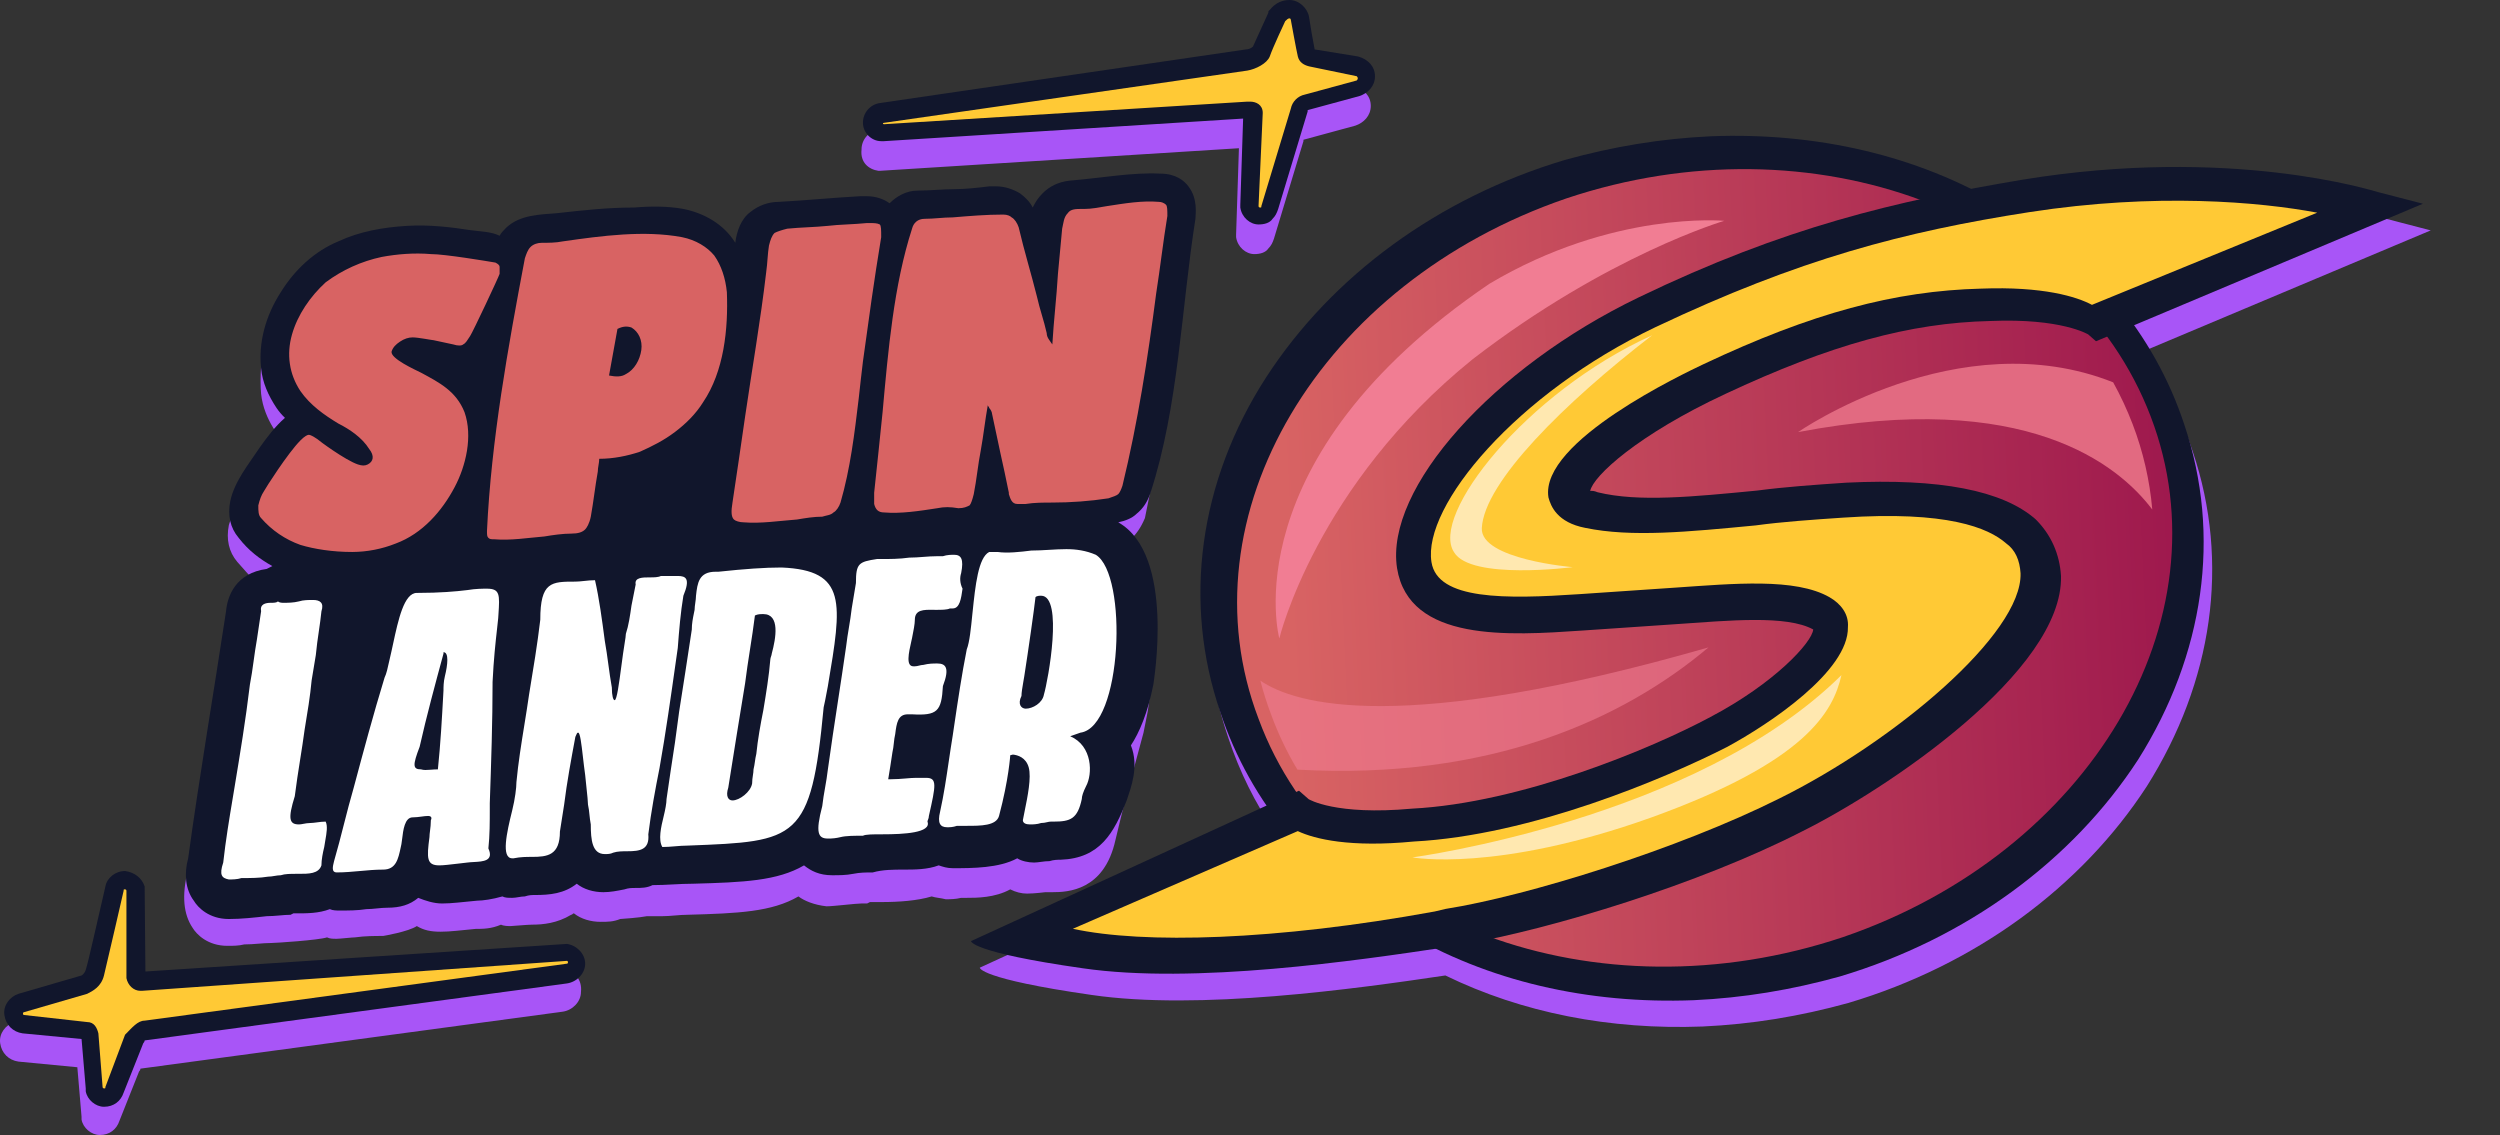<svg width="1000" height="454" viewBox="0 0 1000 454" fill="none" xmlns="http://www.w3.org/2000/svg">
<rect x="0" y="0" width="1000" height="454" fill="#333333" stroke="none"/>
<g clip-path="url(#clip0_352_2)">
<path d="M351.351 68.327H351.913L495.567 59.29L494.443 93.735V94.864C495.005 98.821 498.373 101.642 501.74 101.642C503.984 101.642 506.227 101.075 507.351 99.383C508.47 98.253 509.032 97.124 509.594 95.432L521.378 56.464V55.901L542.14 50.254C545.508 49.124 548.313 46.308 548.313 42.352C548.313 38.395 545.508 35.574 541.578 34.445L523.621 31.056C522.779 26.744 522.031 22.413 521.378 18.068C520.816 14.117 517.448 11.291 513.524 10.729C510.713 10.729 507.908 11.858 505.665 14.679L505.102 15.247L505.665 16.377L499.492 29.926C498.726 30.634 497.729 31.038 496.686 31.061L351.351 51.945C349.462 52.227 347.74 53.183 346.502 54.637C345.264 56.09 344.594 57.943 344.616 59.852C344.054 64.933 347.427 67.754 351.351 68.322V68.327ZM225.654 388.289L58.432 398.666L56.189 367.037V365.908C55.627 362.524 52.259 359.698 48.892 359.698C44.962 359.698 41.594 362.524 41.038 365.913C37.67 377.771 33.74 396.401 32.616 399.228C32.059 400.92 30.935 401.487 30.935 401.487L5.681 408.827C2.319 409.957 -0.492 413.345 0.07 417.296C0.632 421.247 3.438 424.074 7.367 424.636L30.935 426.895L32.616 446.66V447.79C33.178 451.179 36.546 454 39.913 454C43.843 454 46.648 451.741 47.767 448.352L55.627 428.592C56.189 428.025 56.189 427.457 56.189 427.457L225.092 404.671C229.021 404.103 232.389 400.715 232.389 396.764C232.946 391.683 229.578 388.289 225.654 388.289Z" fill="#A855F7"/>
<path d="M457.406 293.068L459.092 284.599C459.092 284.031 468.065 233.778 445.622 219.66L445.06 219.093C447.87 218.531 450.676 217.401 452.357 215.704C454.6 213.45 456.287 211.191 457.968 207.235C457.968 207.235 461.897 187.47 462.454 185.778C463.016 183.519 107.249 130.439 106.13 135.524C104.443 140.605 103.887 151.901 104.443 157.543C105.568 168.272 112.865 176.179 113.984 177.309C113.422 177.871 94.903 198.203 91.541 210.061C90.416 215.704 91.541 220.79 94.908 224.741C98.833 229.259 106.13 237.166 106.13 237.166C93.784 239.988 76.389 338.241 75.265 347.84C72.46 358.568 73.584 365.908 76.951 370.994C78.633 373.815 83.119 378.333 90.978 378.333C93.222 378.333 95.465 378.333 97.714 377.766C101.638 377.766 105.011 377.204 108.373 377.204C110.054 377.204 127.454 376.074 130.822 374.945C131.941 375.512 133.065 375.512 134.746 375.512C135.87 375.512 140.919 374.945 142.043 374.945C145.973 374.382 149.897 374.382 153.265 374.382C153.265 374.382 163.368 372.685 166.735 370.426C169.541 372.123 172.346 372.685 176.27 372.685C180.2 372.685 184.13 372.123 190.303 371.556C193.108 371.556 196.476 371.556 200.4 369.864C201.524 370.426 203.211 370.426 204.33 370.426C204.892 370.426 211.065 369.864 212.746 369.864C217.233 369.864 222.849 369.297 228.46 365.908C229.022 365.908 229.022 365.346 229.579 365.346C232.389 367.605 236.314 368.734 240.243 368.734C243.049 368.734 245.292 368.734 248.097 367.599C248.66 367.599 255.957 367.043 258.762 366.475H264.935C268.303 366.475 271.665 365.908 275.033 365.908C295.238 365.346 308.708 364.784 319.368 358.568C321.611 360.265 325.535 361.957 330.589 362.524C333.395 362.524 342.373 361.389 344.616 361.389H346.86L347.984 360.827H352.47C359.768 360.827 367.065 360.265 372.676 358.568C374.357 359.136 376.043 359.136 378.287 359.703C379.968 359.703 382.216 359.703 384.46 359.136H386.703C390.633 359.136 397.924 359.136 404.097 355.747C406.341 356.876 408.584 357.439 410.833 357.439C413.638 357.439 418.13 356.876 418.13 356.876H420.935C427.103 356.876 441.692 356.309 446.184 335.982C446.184 335.982 449.622 321.556 450.184 319.865L457.406 293.068Z" fill="#A855F7"/>
<path fill-rule="evenodd" clip-rule="evenodd" d="M464.141 69.451C470.313 69.451 473.681 72.278 475.362 74.537C479.292 79.618 478.173 85.833 478.173 87.525C472.557 123.099 471.438 162.629 460.211 197.074C459.092 200.463 457.405 203.284 454.6 205.543C452.919 207.235 450.114 208.364 447.303 208.932C470.314 221.92 461.335 273.303 461.335 273.87C459.092 285.166 455.724 293.068 452.362 298.148C455.724 306.618 452.362 315.092 450.676 320.173C445.622 333.16 440.011 343.321 424.297 343.889C423.178 343.889 421.492 343.889 419.811 344.451C417.568 344.451 415.324 345.018 413.638 345.018C411.395 345.018 408.589 344.451 406.903 343.321C399.605 347.278 388.946 347.278 381.092 347.278C378.849 347.278 377.162 346.71 375.481 346.143C370.995 347.84 365.94 347.84 361.449 347.84C357.524 347.84 353.032 347.84 349.108 348.975C346.297 348.975 344.054 348.975 341.249 349.537C338.443 350.099 335.638 350.099 332.832 350.099C327.784 350.099 324.416 348.407 321.611 346.148C310.946 352.363 297.481 352.926 277.281 353.488C271.67 353.488 266.616 354.05 261.011 354.05C258.762 355.185 256.519 355.185 254.27 355.185C252.589 355.185 251.465 355.185 249.784 355.747C246.973 356.309 244.173 356.876 241.368 356.876C237.438 356.876 233.508 355.747 230.703 353.488C225.654 357.439 220.043 358.006 213.87 358.006C212.746 358.006 211.627 358.006 209.941 358.568C208.259 358.568 206.573 359.136 204.892 359.136C203.205 359.136 202.081 359.136 200.962 358.568C197.038 359.703 193.108 360.265 190.865 360.265C184.692 360.827 180.757 361.395 176.832 361.395C173.465 361.395 170.103 360.26 167.292 359.136C163.93 361.957 159.995 363.087 154.951 363.087C152.141 363.087 149.335 363.654 146.53 363.654C143.162 364.216 139.232 364.216 135.87 364.216C134.746 364.216 133.059 364.216 131.941 363.654C127.454 365.346 122.968 365.346 118.476 365.346H117.351L116.232 365.913C113.422 365.913 110.059 366.475 106.692 366.475C101.638 367.043 96.589 367.605 91.54 367.605C83.681 367.605 79.195 363.087 77.513 360.265C74.146 355.747 73.584 349.537 75.265 343.321C79.751 310.568 85.368 277.821 90.416 244.506C90.978 238.291 94.346 229.259 106.686 227.568L108.935 226.433C103.886 223.611 99.395 220.222 95.47 215.142C92.103 211.191 90.978 206.105 92.103 200.463C93.784 192.555 99.4 185.778 103.886 179.006C106.692 175.049 110.059 170.531 113.984 167.142C112.724 165.948 111.596 164.624 110.616 163.191C107.254 158.111 105.005 153.03 104.449 147.382C103.324 137.222 106.124 126.488 112.303 116.889C117.913 107.852 125.768 100.512 135.308 96.561C143.724 92.605 153.265 90.913 162.805 90.346C171.778 89.784 180.762 90.914 188.059 92.043C191.984 92.605 196.476 92.605 199.843 94.302C200.4 93.167 201.524 92.043 202.649 90.913C208.259 85.833 216.113 85.833 222.849 85.266C232.951 84.136 243.049 83.006 253.713 83.006C260.443 82.444 267.178 82.444 273.351 83.574C281.768 85.266 289.622 89.784 294.113 97.124C294.676 92.605 296.357 87.525 300.286 84.704C303.47 82.151 307.427 80.756 311.508 80.747C322.173 80.185 333.395 79.055 344.054 78.488H346.865C350.227 78.488 353.595 79.623 355.838 81.315C358.649 78.488 362.573 76.234 367.065 76.234C372.113 76.234 377.162 75.667 381.654 75.667C386.141 75.667 391.195 75.105 395.681 74.537H398.492C401.854 74.537 405.222 75.667 408.027 77.358C410.27 79.055 411.957 80.747 413.076 83.006C414.2 80.747 415.324 79.055 417.005 77.358C419.811 74.537 423.178 72.845 427.665 72.278C441.135 71.148 452.919 68.884 464.141 69.451Z" fill="#11162C"/>
<path d="M463.578 80.747C464.623 80.769 465.623 81.173 466.389 81.882C466.946 82.444 466.946 84.136 466.946 86.395C465.265 96.556 464.14 106.722 462.459 117.451C459.092 143.426 455.162 168.839 448.989 194.253C448.427 195.944 447.87 197.074 447.308 197.636C446.746 198.203 445.059 198.766 443.378 199.328C436.081 200.463 428.227 201.025 420.93 201.025C417.567 201.025 413.638 201.025 410.27 201.587H406.903C404.659 201.587 404.097 199.328 403.535 197.636V197.074C402.416 191.426 401.292 186.34 400.167 181.26C399.049 176.179 397.924 170.531 396.805 165.451C396.805 164.883 396.243 163.754 395.681 163.191C395.681 162.624 395.119 162.624 395.119 162.056C394 168.272 393.438 173.92 392.313 180.13C391.195 185.778 390.632 191.988 389.508 197.636C388.946 199.895 388.384 201.587 387.827 202.154C386.703 202.716 385.578 203.284 383.34 203.284C379.967 202.716 377.724 202.716 374.919 203.284C367.622 204.414 360.324 205.543 353.595 204.976C351.351 204.976 350.227 203.846 349.665 201.587V197.074C350.789 186.908 351.913 175.617 353.032 164.883C355.276 140.037 357.519 114.062 364.816 91.476C365.378 89.216 367.059 87.525 369.87 87.525C373.795 87.525 377.167 86.957 381.092 86.957C387.827 86.395 394.557 85.828 401.292 85.828C402.973 85.828 404.103 86.395 404.659 86.963C405.784 87.525 406.903 89.216 407.465 90.908C409.708 100.512 412.513 109.544 414.762 118.581C415.881 123.661 417.567 128.179 418.686 133.265C418.686 134.957 419.811 136.087 420.935 137.778C421.492 128.179 422.611 119.148 423.178 109.544C423.74 103.334 424.297 97.686 424.859 91.476C425.422 89.216 425.422 86.957 427.103 85.266C428.227 83.574 430.47 83.574 432.719 83.574H433.838C436.649 83.574 439.449 83.006 442.816 82.439C450.113 81.315 456.843 80.185 463.578 80.747ZM346.865 89.216C349.676 89.216 350.795 89.216 351.919 89.784C352.476 90.346 352.476 92.043 352.476 94.864C349.67 111.803 347.427 128.179 345.178 144.556C344.622 149.074 344.059 154.155 343.503 159.241C341.816 173.352 340.135 187.47 336.205 201.019C335.643 202.716 334.519 204.414 333.395 204.976C332.276 206.111 330.595 206.111 328.908 206.673C325.54 206.673 322.178 207.235 318.811 207.802C311.513 208.364 304.216 209.494 297.486 208.932C295.8 208.932 294.119 208.364 293.557 207.797C292.432 206.673 292.432 204.414 292.994 201.025C294.681 189.729 296.362 178.433 298.049 166.58C300.854 147.377 304.222 128.179 306.465 108.982C307.027 105.031 307.027 101.642 307.584 98.253C308.146 95.994 308.708 94.302 309.832 93.173C310.951 92.605 312.638 92.038 314.881 91.476C320.492 90.913 325.54 90.913 331.151 90.346C335.643 89.784 341.259 89.784 346.865 89.216ZM225.097 96.556C240.811 94.302 257.643 92.043 272.794 94.864C278.405 95.994 282.897 98.815 285.703 102.204C288.508 106.16 290.189 111.241 290.751 116.889C291.313 131.568 289.627 148.507 281.211 160.932C278.405 165.451 274.481 169.401 269.989 172.79C265.503 176.179 261.011 178.438 255.962 180.697C250.908 182.389 245.297 183.519 239.692 183.519C239.692 185.216 239.124 186.908 239.124 188.599C238.005 194.815 237.443 200.457 236.319 206.673C235.757 209.494 234.638 211.191 234.076 211.753C232.951 212.883 231.27 213.445 228.465 213.445C225.097 213.445 221.167 214.012 217.8 214.58C211.07 215.142 204.335 216.272 197.6 215.704C196.481 215.704 195.919 215.704 195.357 215.142C194.794 214.574 194.794 214.007 194.794 212.315C196.481 176.179 203.211 138.908 209.946 103.334C210.508 101.642 211.07 99.945 212.189 98.815C213.313 97.686 215 97.124 216.676 97.124C219.486 97.124 222.292 97.118 225.097 96.556ZM243.616 150.204C246.422 150.766 248.665 150.766 250.351 149.636C253.713 147.945 255.962 143.994 256.524 140.037C257.081 136.087 255.4 132.698 252.594 131.006C250.908 130.439 249.227 130.439 246.984 131.568L243.616 150.204ZM152.703 102.772C158.876 101.637 165.611 101.074 172.346 101.637C177.957 101.637 194.789 104.463 198.157 105.031C199.281 105.593 199.843 106.16 199.843 106.722V109.549C199.281 111.241 189.178 132.698 188.059 134.395C186.935 136.087 186.373 137.216 185.249 137.778C184.686 138.346 183.005 138.346 181.324 137.778C178.513 137.216 176.27 136.649 173.465 136.087C172.903 136.087 167.292 134.957 165.049 134.957C163.367 134.957 161.681 135.524 160 136.649C158.313 137.784 157.189 138.908 156.632 140.605C156.07 143.426 166.173 147.945 168.416 149.074C175.713 153.025 182.443 156.414 185.811 164.883C189.178 174.482 186.373 186.34 181.881 194.815C176.832 204.414 168.978 213.445 158.313 217.401C152.778 219.609 146.878 220.759 140.919 220.79C133.065 220.79 125.767 219.655 120.162 217.963C114.085 215.803 108.67 212.107 104.443 207.235C103.324 206.105 103.324 204.414 103.324 202.154C103.886 199.895 104.443 198.203 105.567 196.506C106.13 195.377 115.108 181.265 120.162 176.179C121.838 174.482 122.962 173.92 123.524 173.92C124.086 173.92 125.205 174.482 126.892 175.612C127.454 176.179 138.113 184.086 143.162 185.778C144.849 186.345 145.973 186.345 147.092 185.778C149.335 184.648 149.903 182.389 147.654 179.562C144.843 175.049 139.8 171.661 135.308 169.401C129.697 166.013 124.086 162.062 120.157 156.414C115.67 149.636 114.546 141.735 116.789 133.827C119.032 125.92 124.086 118.586 130.259 112.933C136.921 107.969 144.577 104.503 152.703 102.772Z" fill="#D86363"/>
<path fill-rule="evenodd" clip-rule="evenodd" d="M426.541 219.66C430.47 219.66 434.4 220.222 438.324 221.914C451.232 229.821 448.989 290.809 432.157 293.068C431.708 293.219 430.141 293.77 428.087 294.495C437.076 298.37 437.097 309.639 434.4 314.525C433.276 316.784 432.719 318.476 432.719 319.605C431.032 327.512 428.232 328.642 421.492 328.642H420.373C419.865 328.642 419.362 328.75 418.805 328.88C418.124 329.036 417.368 329.204 416.443 329.204C414.762 329.771 413.076 329.771 411.957 329.771C410.27 329.771 409.146 329.204 409.146 328.074C409.319 327.048 409.589 325.723 409.903 324.221C411.016 318.751 412.611 310.974 411.487 306.963C410.362 302.953 407.07 302.029 405.162 301.829L404.097 302.099C404.097 302.099 403.535 311.698 399.611 326.383C398.487 330.334 392.314 330.334 386.703 330.334H382.773C381.092 330.901 379.968 330.901 378.849 330.901C376.038 330.901 374.919 329.204 376.038 324.686C377.535 317.913 378.535 311.136 379.53 304.364C380.032 300.97 380.53 297.586 381.092 294.197L381.67 290.284C383.168 280.183 384.714 269.746 386.703 259.747C387.827 256.926 388.384 251.278 388.946 245.636L389.038 244.787C390.13 234.291 391.308 222.99 395.681 220.79H399.049C402.978 221.352 408.022 220.79 412.514 220.222C414.762 220.222 417.146 220.082 419.53 219.941C421.914 219.801 424.292 219.66 426.541 219.66ZM410.27 283.469C413.081 283.469 417.005 281.21 417.568 277.821C419.249 272.173 425.422 238.291 416.443 238.291C415.881 238.291 414.762 238.291 414.2 238.858C413.638 243.938 411.389 259.747 409.714 270.476L409.362 272.524C408.941 274.994 408.589 277.043 408.589 278.383C406.903 281.772 408.589 283.463 410.27 283.463V283.469ZM381.654 221.914C384.46 221.914 385.578 223.611 384.46 229.259C383.897 230.951 383.897 233.21 385.016 235.469C384.459 239.42 383.897 243.376 381.092 243.376H379.968C378.849 243.938 376.6 243.938 374.357 243.938C373.962 243.938 373.568 243.938 373.168 243.928C369.578 243.874 365.941 243.825 365.941 247.889C365.941 249.586 365.378 252.408 364.816 255.234C364.727 255.633 364.637 256.031 364.546 256.429C363.465 261.239 362.276 266.525 365.378 266.525H365.941C366.503 266.525 367.06 266.384 367.622 266.244C368.184 266.103 368.746 265.963 369.308 265.963C371.551 265.395 373.238 265.395 374.919 265.395C378.287 265.395 379.968 267.092 377.162 274.432C376.6 284.593 374.919 286.29 364.816 285.728H363.135C359.205 285.728 358.649 289.111 358.087 293.63C357.805 294.765 357.665 296.03 357.524 297.305C357.416 298.537 357.228 299.761 356.962 300.97C356.4 304.926 355.838 308.309 355.281 311.698H356.4C358.53 311.698 360.492 311.536 362.292 311.384C363.811 311.255 365.216 311.136 366.503 311.136H370.427C374.914 311.136 374.357 313.957 371.551 326.377C371.544 326.905 371.424 327.424 371.2 327.901C371.083 328.133 371.012 328.384 370.989 328.642C372.676 333.16 361.449 333.722 353.032 333.722C349.103 333.722 346.297 333.722 345.178 334.29C341.811 334.29 338.443 334.29 336.2 334.852C334.55 335.264 332.852 335.455 331.151 335.419C327.222 335.419 326.097 333.16 328.903 322.432C329.184 319.892 329.605 317.486 330.027 315.087C330.449 312.687 330.87 310.287 331.151 307.747C332.384 298.743 333.789 289.56 335.173 280.496C336.308 273.076 337.432 265.736 338.443 258.623C338.724 256.083 339.146 253.543 339.568 251.003C339.989 248.457 340.405 245.917 340.687 243.376L342.373 233.215C342.373 225.303 343.492 224.741 350.789 223.611H352.47C355.838 223.611 359.768 223.611 363.697 223.049C365.659 223.049 367.481 222.903 369.308 222.763C371.13 222.622 372.951 222.482 374.919 222.482H377.162C378.849 221.914 380.535 221.914 381.654 221.914ZM331.184 274.216L331.151 274.432C330.962 275.373 330.773 276.378 330.589 277.383C330.211 279.388 329.838 281.393 329.465 282.901C324.438 336.327 318.849 336.544 275.562 338.219L275.032 338.241C273.351 338.241 271.665 338.381 269.984 338.522C268.303 338.662 266.616 338.803 264.935 338.803C263.249 335.982 264.373 330.901 265.497 326.383C266.054 324.124 266.616 321.302 266.616 319.605C267.741 311.703 268.86 304.364 269.984 297.024C270.265 295.041 270.546 292.927 270.827 290.809C271.108 288.69 271.384 286.571 271.665 284.593C273.351 273.87 275.032 263.136 276.719 251.84C276.719 249.435 277.13 247.435 277.595 245.138L277.838 243.938C277.838 243.09 277.978 242.101 278.119 241.117C278.26 240.128 278.4 239.139 278.4 238.291C278.962 233.21 279.524 228.692 286.26 228.692H287.378C298.043 227.562 305.897 227 312.632 227C338.946 228.124 336.768 241.063 331.184 274.216ZM292.989 320.173C295.8 320.173 300.287 316.784 300.849 313.395C300.849 312.184 301.011 311.136 301.157 310.163C301.287 309.32 301.411 308.536 301.411 307.747C301.687 306.617 301.827 305.628 301.968 304.639C302.108 303.656 302.249 302.667 302.53 301.537C303.092 295.889 304.211 289.679 305.341 284.031C306.46 277.253 307.578 270.481 308.141 263.704C308.141 263.423 308.281 263.001 308.422 262.569C308.565 262.208 308.659 261.83 308.703 261.445C310.389 255.229 312.07 245.636 305.335 245.636C304.211 245.636 303.092 245.636 301.968 246.198C301.411 250.716 300.708 255.234 300.005 259.753C299.303 264.266 298.6 268.784 298.043 273.303C295.795 286.852 293.557 300.964 291.308 315.081C290.184 318.47 291.308 320.173 292.989 320.173ZM271.108 230.389C274.476 230.389 276.157 231.518 273.351 238.291C272.227 245.068 271.665 251.846 271.108 259.185L270.357 264.46C268.357 278.621 266.303 293.122 263.816 307.185C262.13 315.654 260.443 324.691 259.324 333.722C259.881 339.938 255.957 340.5 250.903 340.5C249.222 340.5 246.978 340.5 245.292 341.062C244.173 341.63 243.049 341.63 241.924 341.63C236.876 341.63 236.314 335.982 236.314 329.771C236.043 328.431 235.908 327.085 235.773 325.81C235.669 324.483 235.476 323.165 235.195 321.864C235.195 320.702 234.924 318.211 234.578 314.935L234.07 310.006C233.73 307.628 233.443 305.142 233.178 302.834C232.562 297.483 232.049 293.068 231.265 293.068C230.87 293.068 230.751 293.349 230.519 293.911C230.422 294.149 230.303 294.43 230.141 294.759C228.46 303.796 226.773 312.828 225.654 321.864C225.373 323.556 225.092 325.394 224.811 327.231C224.53 329.069 224.249 330.901 223.968 332.593C223.968 342.192 218.919 342.754 212.746 342.754C210.503 342.754 208.26 342.754 205.449 343.321H204.892C200.405 343.321 202.643 333.16 204.892 324.124C206.011 319.605 206.573 315.087 206.573 312.828C207.303 305.115 208.508 297.64 209.724 290.095C210.378 286.042 211.038 281.966 211.627 277.821C213.308 267.66 214.989 257.494 216.114 247.889C216.114 232.648 220.6 232.648 230.141 232.648C231.2 232.648 232.389 232.518 233.638 232.389C235.038 232.237 236.519 232.08 238 232.08C239.681 239.42 240.805 247.889 241.924 256.364C242.487 259.466 242.908 262.574 243.33 265.682C243.751 268.784 244.173 271.892 244.735 274.994C244.735 278.383 245.292 280.075 245.854 280.075C246.741 280.075 247.633 273.357 248.519 266.633C248.751 264.86 248.989 263.093 249.222 261.445C249.438 259.931 249.654 258.591 249.833 257.445C250.13 255.58 250.346 254.235 250.346 253.537C251.465 250.149 252.027 246.198 252.589 242.241L254.27 233.778C253.708 230.951 257.081 230.951 259.881 230.951C261.568 230.951 263.249 230.951 264.368 230.389H271.108ZM199.384 245.69L199.276 247.327C199.146 248.651 198.984 250.1 198.805 251.694C198.222 256.899 197.465 263.66 197.032 272.735C197.032 288.549 196.476 304.926 195.914 321.297V323.556C195.914 328.637 195.914 334.29 195.351 339.37C197.622 344.386 193.292 344.613 189.476 344.813C188.568 344.867 187.692 344.91 186.935 345.018C185.584 345.17 184.308 345.321 183.124 345.462C179.897 345.84 177.351 346.148 175.714 346.148C170.66 346.148 170.66 343.321 171.784 334.852C171.784 334.112 171.892 333.263 172.011 332.312C172.168 331.079 172.346 329.663 172.346 328.074C172.908 326.945 172.346 326.383 171.222 326.383C170.443 326.383 169.541 326.502 168.573 326.637C167.454 326.783 166.249 326.945 165.049 326.945C161.881 326.945 161.265 332.096 160.854 335.565C160.757 336.392 160.67 337.133 160.562 337.673L160.287 338.954C159.308 343.575 158.405 347.84 153.265 347.84C150.184 347.84 147.092 348.121 144.005 348.407C140.924 348.688 137.832 348.969 134.746 348.969C132.503 348.969 133.065 346.71 133.627 344.451C135.032 339.651 136.292 334.711 137.551 329.771C138.816 324.832 140.076 319.886 141.481 315.087C145.411 300.407 149.335 285.723 153.827 271.043C154.584 269.508 155.092 267.195 155.687 264.45C155.973 263.152 156.27 261.763 156.632 260.315L157.238 257.521C159.308 247.922 161.627 237.161 166.735 237.161H167.292C175.714 237.161 182.443 236.599 186.935 236.031C190.303 235.469 193.108 235.469 194.789 235.469C200.049 235.469 199.887 237.95 199.384 245.69ZM167.854 298.71C165.049 306.055 165.049 307.747 168.416 307.747C169.497 308.109 170.805 308.007 172.346 307.888C173.211 307.823 174.141 307.747 175.151 307.747C176.216 297.586 176.773 287.414 177.308 277.729L177.395 276.124C177.395 274.994 177.395 272.735 177.957 270.481C179.076 265.963 179.638 260.882 177.395 260.882V261.445C174.027 273.87 170.66 286.285 167.854 298.71ZM125.205 239.988C128.016 239.988 129.692 241.117 128.573 244.506C128.314 247.133 127.93 249.765 127.541 252.451C127.092 255.532 126.632 258.693 126.33 262.007L124.649 272.173C124.087 278.388 122.962 285.161 121.838 291.938C121.292 295.914 120.698 299.883 120.054 303.845C119.297 308.66 118.524 313.573 117.914 318.476C115.103 327.512 115.67 329.771 119.595 329.771C120.103 329.771 120.719 329.658 121.4 329.528C122.232 329.377 123.157 329.204 124.087 329.204C124.865 329.204 125.768 329.085 126.735 328.955C127.902 328.772 129.079 328.668 130.26 328.642C131.13 330.393 130.649 333.171 130.124 336.176C129.978 337.041 129.822 337.922 129.692 338.803C129.135 341.062 128.573 343.883 128.573 346.148C127.454 349.531 123.524 349.531 119.6 349.531H118.476C116.227 349.531 113.989 349.531 112.303 350.099C111.46 350.099 110.616 350.239 109.778 350.38C108.944 350.543 108.098 350.637 107.249 350.661C103.887 351.228 99.951 351.228 96.589 351.228C94.908 351.791 92.659 351.79 91.541 351.79C88.73 351.228 87.611 350.099 89.292 345.018C90.276 336.127 91.686 327.674 93.151 318.897L93.784 315.087C96.027 301.537 98.27 287.982 99.957 273.865C100.551 270.86 100.995 267.692 101.443 264.45C101.838 261.607 102.238 258.699 102.762 255.802C103.043 253.818 103.324 251.986 103.605 250.149C103.887 248.311 104.162 246.479 104.443 244.506C103.887 241.679 106.13 241.117 108.373 241.117C109.497 241.117 110.616 241.117 111.184 240.55C111.741 241.117 112.86 241.117 113.422 241.117C115.108 241.117 117.351 241.117 119.595 240.55C121.281 239.988 123.524 239.988 125.205 239.988Z" fill="white"/>
<path d="M515.767 0C512.957 0 510.157 1.13 507.908 3.951L507.351 4.518V5.08L501.178 18.636C500.411 19.343 499.411 19.745 498.367 19.765L351.913 41.222C350.025 41.504 348.302 42.46 347.064 43.914C345.826 45.367 345.156 47.22 345.178 49.129C345.178 53.075 348.546 56.469 352.476 56.469H353.594L497.249 47.432L496.124 81.877V83.006C496.686 86.963 500.054 89.784 503.422 89.784C505.665 89.784 507.908 89.222 509.032 87.525C510.157 86.395 510.713 85.266 511.276 83.574L523.059 44.605V44.049L543.822 38.401C547.189 37.277 549.994 34.455 549.994 30.499C549.994 26.543 547.189 23.721 543.265 22.592L525.865 19.771C525.022 15.458 524.274 11.128 523.622 6.783C523.059 3.389 519.692 0 515.767 0Z" fill="#11162C"/>
<path d="M542.703 30.494L523.622 26.543C521.378 25.975 519.692 24.846 519.135 22.586C518.573 20.327 516.324 7.907 516.324 7.907C516.324 7.34 515.767 7.34 515.767 7.34C515.205 7.34 514.643 7.907 514.081 8.475C514.081 8.475 509.032 19.198 507.908 22.586C506.789 25.413 502.297 27.667 498.935 28.234L353.589 49.129C353.027 49.129 353.027 49.691 353.589 49.691L498.924 40.654H500.049C502.292 40.654 505.097 41.79 505.097 45.173L503.416 82.444C503.416 83.006 503.978 83.006 503.978 83.006C504.54 83.006 504.54 83.006 504.54 82.444L516.324 43.476C516.881 40.655 519.13 38.395 521.935 37.833L542.697 32.185C543.259 31.623 543.265 31.056 542.703 30.494Z" fill="#FFC935"/>
<path d="M50.016 348.407C46.086 348.407 42.719 351.228 42.157 354.617C39.351 366.475 35.422 384.543 34.303 387.932C33.74 389.629 32.616 390.191 32.616 390.191L7.367 397.531C4 398.666 1.195 402.049 1.757 406C2.319 409.957 5.124 412.778 9.054 413.345L32.621 415.605L34.297 435.364V436.494C34.865 439.883 38.232 442.709 41.594 442.709C45.524 442.709 48.33 440.45 49.454 437.061L57.308 417.296C57.87 416.729 57.87 416.167 57.87 416.167L226.773 393.375C230.703 392.807 234.07 389.424 234.07 385.468C234.07 381.517 230.703 378.128 226.773 377.566L58.167 388.602L57.87 355.741V354.612C56.746 351.223 53.941 348.964 50.016 348.396V348.407Z" fill="#11162C"/>
<path d="M57.87 408.26L226.773 385.468C227.335 385.468 227.335 384.343 226.773 384.343L56.746 396.331H56.189C53.378 396.331 51.135 394.072 50.573 391.251V356.304C50.573 355.741 50.016 355.741 50.016 355.741C49.454 355.741 49.454 355.741 49.454 356.309C49.454 356.309 42.719 385.668 41.594 390.186C40.475 394.704 37.108 396.401 34.865 397.526L9.611 404.871C9.048 404.871 9.048 406 9.611 406L34.865 408.822C37.67 408.822 38.789 411.081 39.351 413.34L41.038 434.797C41.038 435.359 41.594 435.359 41.594 435.359C42.157 435.359 42.157 435.359 42.157 434.797L50.016 413.902C52.821 411.081 55.065 408.26 57.87 408.26Z" fill="#FFC935"/>
<path fill-rule="evenodd" clip-rule="evenodd" d="M856.865 140.729C865.551 152.919 872.364 166.34 877.076 180.546C892.135 225.135 885.081 272.692 858.724 314.53C832.47 354.904 790.081 386.073 739.357 401.179C719.989 406.541 700.778 409.703 681 410.605C644.059 412.01 608.816 405.141 578.146 390.186C541.87 395.591 479.438 404.276 436.578 397.969C391.465 391.483 391.924 387.062 391.924 387.062L510.016 332.879C502.075 321.293 495.803 308.649 491.384 295.316C476.27 251.467 482.654 203.127 509.735 161.332C535.989 120.959 578.378 89.789 629.108 74.688C648.47 69.322 667.681 66.165 687.459 65.263C724.778 63.841 760.367 70.867 791.259 86.141C798.054 84.855 804.919 83.644 811.913 82.466C891.946 69.332 947.503 85.493 953.87 87.346L954.411 87.503L972.292 92.157L856.859 140.724L856.865 140.729Z" fill="#A855F7"/>
<path d="M873.692 169.742C861.719 133.471 836.195 102.955 800.481 82.12C766.897 62.166 726.708 52.869 684.265 54.513C664.497 55.431 645.297 58.599 625.935 63.982C575.222 79.126 532.838 110.349 506.567 150.76C479.47 192.593 473.054 240.971 488.135 284.847C500.108 321.119 525.638 351.634 561.346 372.469C594.93 392.424 635.124 401.72 677.562 400.077C697.33 399.158 716.53 395.985 735.892 390.608C786.605 375.463 828.989 344.24 855.259 303.829C881.632 261.942 888.719 214.353 873.692 169.742Z" fill="#11162C"/>
<path d="M737.194 374.847C835.794 341.084 891.292 247.906 860.313 166.672C829.34 85.439 725.113 46.367 626.546 79.364C527.951 113.127 472.454 206.305 503.427 287.544C533.622 369.518 638.627 407.843 737.194 374.847Z" fill="url(#paint0_linear_352_2)"/>
<path d="M951.287 76.856C949.049 76.278 892.211 58.188 808.751 71.916C757.962 80.493 713.876 90.811 655.497 118.937C597.119 147.064 553.914 195.382 558.816 227.249C563.584 256.932 603.735 254.202 632.941 252.219L646.811 251.273L670.903 249.63C691.346 248.241 714.659 245.922 725.286 251.792C724.87 256.937 709.757 273.335 684.195 286.787C660.778 299.359 608.611 321.205 564.757 323.459C534.141 326.269 523.47 319.675 523.47 319.675L519.595 316.281L388.411 376.436C388.411 376.436 387.951 380.863 433.076 387.305C477.465 393.802 542.854 384.23 578.449 378.879L582.784 377.852L585.703 377.658C620.519 371.626 679.53 353.704 720.751 332.604C754.892 315.644 825.286 268.406 824.405 230.405C823.865 221.66 820.449 213.839 814.205 207.678C801.027 196.133 775.8 191.264 738.524 193.069C726.113 193.912 714.432 194.707 702.795 196.231C677.286 198.695 655.427 200.917 639.054 196.906C637.546 196.274 636.816 196.328 636.087 196.377C637.189 190.448 655.222 173.85 690.141 157.57C732.178 137.876 763.897 129.131 796.114 128.401C824.627 127.19 835.303 133.784 835.303 133.784L838.4 136.503L969.168 81.493L951.287 76.856Z" fill="#11162C"/>
<path d="M926.892 85.066C903.897 80.774 862.605 76.996 811.762 84.849C761.654 92.648 719.8 103.55 662.103 130.903C606.546 157.381 569 202.397 572.589 224.849C574.995 240.058 602.097 239.68 632.033 237.642L646.638 236.647L670 235.058C693.368 233.469 718.146 231.048 731.827 238.901C736.389 241.523 739.578 245.695 739.168 250.846C739.514 268.395 707.833 289.587 690.8 298.797C665.924 311.471 612.335 334.155 565.557 336.603C540.049 339.073 525.908 335.641 519.108 332.441L429.141 371.512C457.378 377.641 510.087 376.252 573.887 364.594L578.222 363.567C610.897 358.411 671.33 339.657 711.865 319.329C758.108 296.413 808.978 253.418 808.222 229.313C807.908 224.206 806.179 219.936 802.346 217.261C795.368 211.153 778.811 204.224 737.195 207.056C724.784 207.9 713.097 208.694 702.195 210.17C675.222 212.737 652.633 215.007 634.065 211.142C622.93 208.98 620.335 202.565 619.378 198.965C615.795 176.514 674.227 149.112 681.346 145.702C724.806 125.174 757.984 116.327 792.389 115.451C817.26 114.489 830.719 118.694 836.784 121.942L926.892 85.066Z" fill="#FFC935"/>
<path d="M511.73 255.375C511.73 255.375 492.227 183.838 595.751 113.516C645.135 84.12 689.703 88.33 689.703 88.33C689.703 88.33 643.2 101.977 589.13 143.631C526.367 194.274 511.73 255.375 511.73 255.375Z" fill="#F17D93"/>
<path d="M581.638 220.914C571.8 206.235 610.265 157.041 660.854 134.103C625.973 160.992 593.649 192.826 592.724 211.256C592.13 223.79 629.087 226.859 629.087 226.859C629.087 226.859 588.303 232.156 581.638 220.914ZM564.979 342.959C564.979 342.959 678.287 327.804 736.578 270.043C733.216 284.912 722.135 304.753 660.633 326.95C598.4 349.202 564.979 342.959 564.979 342.959Z" fill="#FFE8B0"/>
<path opacity="0.6" fill-rule="evenodd" clip-rule="evenodd" d="M504.146 272.249C505.341 276.918 506.811 281.561 508.573 286.166C511.354 293.701 514.832 300.961 518.962 307.85C595.908 312.163 649.287 287.712 683.395 258.953C560.178 294.376 517.973 281.718 504.146 272.249Z" fill="#F17D93"/>
<path fill-rule="evenodd" clip-rule="evenodd" d="M845.265 152.933C783.308 128.287 719.205 172.85 719.205 172.85C810.265 155.5 847.411 185.897 860.913 203.814C859.899 192.136 857.259 180.657 853.07 169.71C850.864 163.942 848.256 158.336 845.265 152.933Z" fill="#E26A81"/>
</g>
<defs>
<linearGradient id="paint0_linear_352_2" x1="510.135" y1="128.066" x2="873.335" y2="111.134" gradientUnits="userSpaceOnUse">
<stop stop-color="#D86363"/>
<stop offset="1" stop-color="#9D174D"/>
</linearGradient>
<clipPath id="clip0_352_2">
<rect width="1000" height="454" fill="white"/>
</clipPath>
</defs>
</svg>
